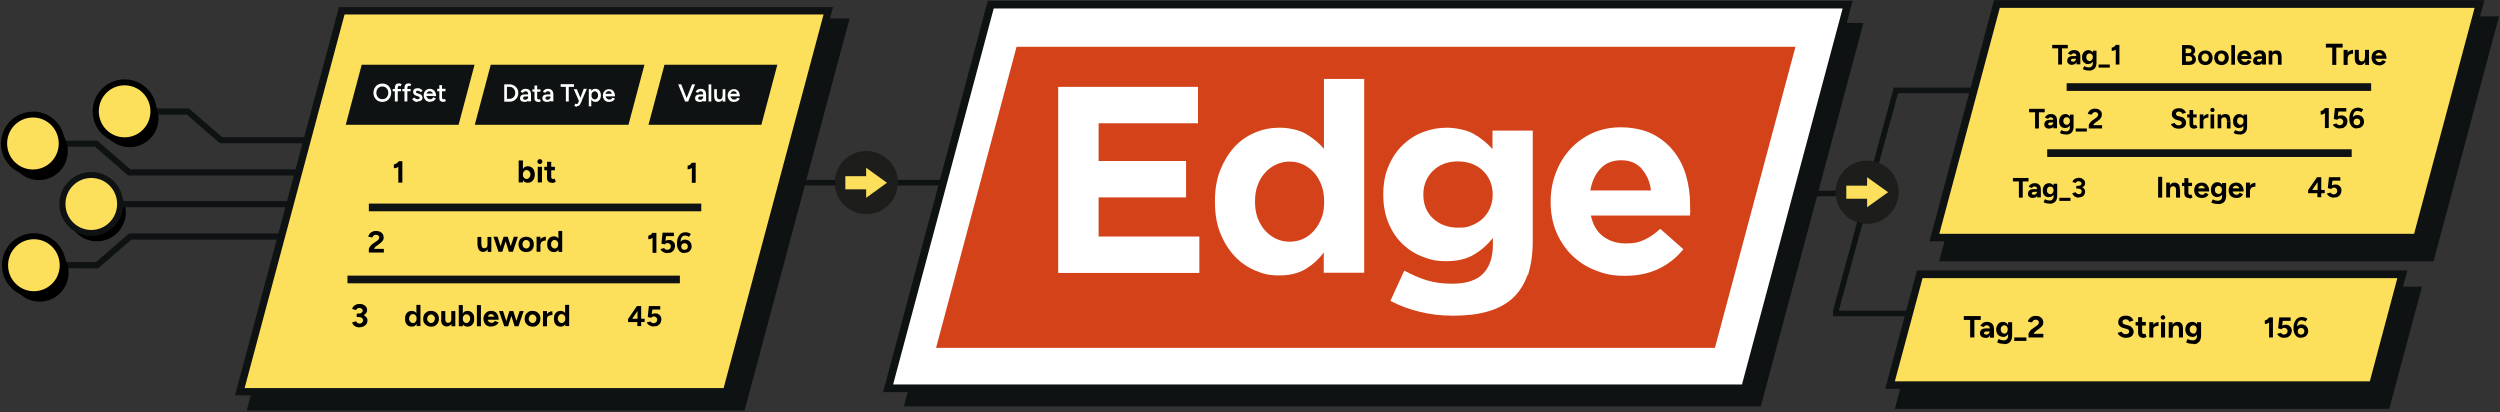 <?xml version="1.0" encoding="UTF-8"?>
<svg id="Layer_1" xmlns="http://www.w3.org/2000/svg" xmlns:xlink="http://www.w3.org/1999/xlink" version="1.1" viewBox="0 0 1298 214">
  <rect x="0" y="0" width="1298" height="214" fill="#333333" stroke="none"/>
  <!-- Generator: Adobe Illustrator 29.8.1, SVG Export Plug-In . SVG Version: 2.1.1 Build 2)  -->
  <defs>
    <style>
      .st0, .st1 {
        fill: none;
      }

      .st2 {
        fill: #d4421a;
      }

      .st3 {
        fill: #fce05c;
      }

      .st4 {
        fill: #1d1d1b;
      }

      .st1, .st5 {
        stroke: #0f1212;
        stroke-miterlimit: 10;
        stroke-width: 4px;
      }

      .st6, .st5 {
        fill: #fff;
      }

      .st7 {
        fill: #0f1212;
      }

      .st8 {
        clip-path: url(#clippath);
      }
    </style>
    <clipPath id="clippath">
      <rect class="st0" x=".5" y=".1" width="1297" height="213"/>
    </clipPath>
  </defs>
  <g class="st8">
    <g>
      <path class="st7" d="M591.3,93.4h-233.2v2.9h233.2v-2.9Z"/>
      <path d="M50.3,125.3c8.3,0,15-6.7,15-15s-6.7-15-15-15-15,6.7-15,15,6.7,15,15,15Z"/>
      <path class="st3" d="M47.4,121c8.3,0,15-6.7,15-15s-6.7-15-15-15-15,6.7-15,15,6.7,15,15,15Z"/>
      <path class="st3" d="M47.4,121.5c-8.6,0-15.6-7-15.6-15.6s7-15.6,15.6-15.6,15.6,7,15.6,15.6-7,15.6-15.6,15.6ZM47.4,91.4c-8,0-14.5,6.5-14.5,14.5s6.5,14.5,14.5,14.5,14.5-6.5,14.5-14.5-6.5-14.5-14.5-14.5Z"/>
      <path class="st7" d="M47.4,89.3c9.2,0,16.6,7.5,16.6,16.6s-7.4,16.6-16.6,16.6-16.6-7.5-16.6-16.6,7.4-16.6,16.6-16.6ZM47.4,119.4c7.4,0,13.4-6,13.4-13.5s-6-13.5-13.4-13.5-13.4,6-13.4,13.5,6,13.5,13.4,13.5Z"/>
      <path class="st7" d="M242.7,104.4H62.5v3.2h180.2v-3.2Z"/>
      <path class="st7" d="M67,121.2h110.3v3.2h-109.1l-17.2,14.9H18.7v-3.2h31.1l17.2-14.9Z"/>
      <path class="st7" d="M18.2,73h32.3l17.2,14.9h109.1v3.2h-110.3l-17.2-14.9h-31.1v-3.2Z"/>
      <path class="st7" d="M65.8,56.3h32.3l17.2,14.9h139v3.2H114.2l-17.2-14.9h-31.1v-3.2Z"/>
      <path class="st7" d="M384.4,210.3h-252.6L184.8,12.5h252.6s-53,197.8-53,197.8Z"/>
      <path class="st7" d="M386.6,213.1H128.1L182.6,9.6h258.5l-54.5,203.5ZM135.5,207.5h246.7L433.7,15.3h-246.7l-51.4,192.1Z"/>
      <path class="st3" d="M376.7,203.4H124.1L177,5.6h252.6s-53,197.8-53,197.8Z"/>
      <path class="st7" d="M378.6,205.3H122L176,3.7h256.5l-54,201.6ZM127,201.5h248.7L427.6,7.5h-248.7l-51.9,194Z"/>
      <path class="st4" d="M449.8,111.2c9,0,16.4-7.3,16.4-16.4s-7.3-16.4-16.4-16.4-16.4,7.3-16.4,16.4,7.3,16.4,16.4,16.4Z"/>
      <path class="st3" d="M449.7,98.3h-10.8v-6.8h10.8v-4.4l10.8,7.8-10.8,7.8v-4.4Z"/>
      <path class="st7" d="M968.7,99h-233.2v2.9h233.2v-2.9Z"/>
      <path class="st7" d="M1216.1,45.5h-232.9v2.9h232.9v-2.9Z"/>
      <path class="st7" d="M1187.8,161.3h-236.1v2.9h236.1v-2.9Z"/>
      <path class="st7" d="M983.2,45.7l-31.5,115.6,2.8.7,31.5-115.6-2.8-.7Z"/>
      <path class="st4" d="M969.4,116.2c9,0,16.4-7.3,16.4-16.4s-7.3-16.4-16.4-16.4-16.4,7.3-16.4,16.4,7.3,16.4,16.4,16.4Z"/>
      <path class="st3" d="M969.4,103.2h-10.8v-6.8h10.8v-4.4l10.9,7.8-10.9,7.8v-4.4Z"/>
      <path d="M20.6,156.6c8.3,0,15-6.7,15-15s-6.7-15-15-15-15,6.7-15,15,6.7,15,15,15Z"/>
      <path d="M20.2,93.5c8.3,0,15-6.7,15-15s-6.7-15-15-15-15,6.7-15,15,6.7,15,15,15Z"/>
      <path d="M67.3,76.4c8.3,0,15-6.7,15-15s-6.7-15-15-15-15,6.7-15,15,6.7,15,15,15Z"/>
      <path class="st3" d="M17.6,152.8c8.3,0,15-6.7,15-15s-6.7-15-15-15-15,6.7-15,15,6.7,15,15,15Z"/>
      <path class="st3" d="M17.6,153.3c-8.6,0-15.6-7-15.6-15.6s7-15.6,15.6-15.6,15.6,7,15.6,15.6-7,15.6-15.6,15.6ZM17.6,123.2c-8,0-14.5,6.5-14.5,14.5s6.5,14.5,14.5,14.5,14.5-6.5,14.5-14.5-6.5-14.5-14.5-14.5Z"/>
      <path d="M17.6,121.1c9.2,0,16.6,7.5,16.6,16.6s-7.4,16.6-16.6,16.6S1,146.9,1,137.7s7.4-16.6,16.6-16.6ZM17.6,151.2c7.4,0,13.4-6,13.4-13.5s-6-13.5-13.4-13.5-13.4,6-13.4,13.5,6,13.5,13.4,13.5Z"/>
      <path class="st3" d="M17.1,89.6c8.3,0,15-6.7,15-15s-6.7-15-15-15-15,6.7-15,15,6.7,15,15,15Z"/>
      <path class="st3" d="M17.1,90.1c-8.6,0-15.6-7-15.6-15.6s7-15.6,15.6-15.6,15.6,7,15.6,15.6-7,15.6-15.6,15.6ZM17.1,60.1c-8,0-14.5,6.5-14.5,14.5s6.5,14.5,14.5,14.5,14.5-6.5,14.5-14.5-6.5-14.5-14.5-14.5Z"/>
      <path d="M17.1,57.9c9.2,0,16.6,7.5,16.6,16.6s-7.4,16.6-16.6,16.6S.5,83.7.5,74.6s7.4-16.6,16.6-16.6ZM17.1,88c7.4,0,13.4-6,13.4-13.5s-6-13.5-13.4-13.5-13.4,6-13.4,13.5,6,13.5,13.4,13.5Z"/>
      <path class="st3" d="M64.7,72.8c8.3,0,15-6.7,15-15s-6.7-15-15-15-15,6.7-15,15,6.7,15,15,15Z"/>
      <path class="st3" d="M64.7,73.4c-8.6,0-15.6-7-15.6-15.6s7-15.6,15.6-15.6,15.6,7,15.6,15.6-7,15.6-15.6,15.6ZM64.7,43.3c-8,0-14.5,6.5-14.5,14.5s6.5,14.5,14.5,14.5,14.5-6.5,14.5-14.5-6.5-14.5-14.5-14.5Z"/>
      <path d="M64.7,41.2c9.2,0,16.6,7.5,16.6,16.6s-7.4,16.6-16.6,16.6-16.6-7.5-16.6-16.6,7.4-16.6,16.6-16.6ZM64.7,71.3c7.4,0,13.4-6,13.4-13.5s-6-13.5-13.4-13.5-13.4,6-13.4,13.5,6,13.5,13.4,13.5Z"/>
      <path class="st7" d="M1261.2,132.7h-250.6s32.5-121.3,32.5-121.3h250.6s-32.5,121.3-32.5,121.3Z"/>
      <path class="st7" d="M1263.5,135.7h-256.7l34-127.2h256.7l-34,127.2ZM1014.5,129.8h244.5l30.9-115.4h-244.5l-30.9,115.4Z"/>
      <path class="st3" d="M1254.9,123.4h-250.6s32.5-121.3,32.5-121.3h250.6s-32.5,121.3-32.5,121.3Z"/>
      <path class="st7" d="M1256.4,125.3h-254.6L1035.3.1h254.6l-33.5,125.2ZM1006.9,121.4h246.5l31.4-117.3h-246.5l-31.4,117.3Z"/>
      <path class="st7" d="M1238.2,209.3h-250.6l15.4-57.6h250.6l-15.4,57.6Z"/>
      <path class="st7" d="M1240.5,212.3h-256.7l17-63.5h256.7l-17,63.5ZM991.5,206.4h244.5l13.8-51.7h-244.5l-13.8,51.7Z"/>
      <path class="st3" d="M1231.9,200h-250.6s15.4-57.6,15.4-57.6h250.6l-15.4,57.6Z"/>
      <path class="st7" d="M1233.4,201.9h-254.6l16.5-61.5h254.6l-16.5,61.5ZM983.9,198h246.5l14.3-53.6h-246.5l-14.4,53.6Z"/>
      <path class="st7" d="M914.2,211h-444.9l53.3-199.1h444.9s-53.3,199.1-53.3,199.1Z"/>
      <path class="st5" d="M906,201.6h-444.9L514.4,2.4h444.9s-53.3,199.1-53.3,199.1Z"/>
      <path class="st2" d="M890.4,180.6h-404.4l41.8-156.3h404.4s-41.8,156.3-41.8,156.3Z"/>
      <path class="st6" d="M549.4,141.6V45.1h72.6v18.9h-51.6v19.6h45.4v18.9h-45.4v20.3h52.3v18.9h-73.2Z"/>
      <path class="st6" d="M687.3,141.6v-10.5c-2.6,3.5-5.7,6.3-9.3,8.5-3.6,2.2-8.2,3.4-13.7,3.4s-8.5-.8-12.5-2.5c-4-1.7-7.6-4.1-10.7-7.4-3.1-3.3-5.6-7.3-7.5-12-1.9-4.7-2.8-10.2-2.8-16.3v-.3c0-6.2.9-11.6,2.8-16.3,1.9-4.7,4.4-8.7,7.4-12,3.1-3.3,6.6-5.7,10.7-7.4,4-1.7,8.3-2.5,12.7-2.5s10.2,1.1,13.8,3.3c3.6,2.2,6.7,4.7,9.2,7.7v-36.3h20.9v100.6h-20.9ZM687.5,104.5c0-3.1-.5-5.9-1.4-8.4-1-2.5-2.2-4.7-3.9-6.5-1.6-1.8-3.5-3.2-5.6-4.2-2.2-1-4.5-1.5-7-1.5s-4.8.5-7,1.5c-2.2,1-4.1,2.4-5.7,4.2-1.7,1.8-3,4-3.9,6.5-1,2.5-1.4,5.3-1.4,8.5v.3c0,3.1.5,5.9,1.4,8.4,1,2.5,2.3,4.7,3.9,6.5,1.7,1.8,3.6,3.2,5.7,4.2,2.2,1,4.5,1.5,7,1.5s4.8-.5,7-1.5c2.2-1,4-2.4,5.6-4.2,1.6-1.8,2.9-4,3.9-6.5,1-2.5,1.4-5.3,1.4-8.4v-.3Z"/>
      <path class="st6" d="M793.1,142.7c-1.7,4.9-4.3,8.9-7.7,12.1-3.4,3.1-7.7,5.4-12.9,6.9-5.1,1.5-11.2,2.2-18,2.2s-11.8-.7-17.3-2c-5.5-1.3-10.6-3.2-15.3-5.7l7.2-15.7c3.9,2.1,7.7,3.8,11.6,5,3.9,1.2,8.3,1.8,13.3,1.8,7.2,0,12.5-1.7,15.9-5.1,3.4-3.4,5.2-8.4,5.2-15v-3.6c-3.1,3.8-6.5,6.7-10.2,8.8-3.7,2.1-8.3,3.2-13.9,3.2s-8.4-.8-12.4-2.3c-3.9-1.5-7.4-3.7-10.5-6.7-3-2.9-5.4-6.5-7.2-10.8-1.8-4.3-2.7-9.2-2.7-14.7v-.3c0-5.5.9-10.4,2.8-14.7,1.8-4.3,4.3-7.9,7.3-10.8,3-2.9,6.5-5.2,10.5-6.7,3.9-1.5,8-2.3,12.3-2.3s10.4,1.1,14,3.2c3.7,2.1,6.9,4.7,9.8,7.9v-9.6h20.9v57.2c0,7-.9,12.9-2.5,17.8ZM775,100.8c0-2.5-.5-4.8-1.4-6.9-.9-2.1-2.2-3.9-3.8-5.4-1.6-1.5-3.5-2.7-5.7-3.5s-4.6-1.2-7.2-1.2-4.9.4-7.1,1.2c-2.2.8-4,2-5.6,3.5-1.6,1.5-2.9,3.3-3.8,5.4-.9,2.1-1.4,4.4-1.4,6.9v.3c0,5.1,1.7,9.3,5.1,12.4,3.4,3.1,7.7,4.7,12.8,4.7s5-.4,7.2-1.2c2.2-.8,4.1-2,5.7-3.5,1.6-1.5,2.9-3.3,3.8-5.4.9-2.1,1.4-4.4,1.4-6.9v-.3Z"/>
      <path class="st6" d="M877.6,109.3c0,.7-.1,1.6-.2,2.6h-51.4c1,4.8,3.1,8.4,6.3,10.8,3.2,2.4,7.1,3.7,11.8,3.7s6.6-.6,9.4-1.8c2.8-1.2,5.6-3.1,8.5-5.8l12,10.6c-3.5,4.3-7.7,7.7-12.7,10.1s-10.8,3.7-17.5,3.7-10.6-.9-15.4-2.8c-4.7-1.8-8.8-4.5-12.3-7.9-3.4-3.4-6.1-7.4-8.1-12.1-1.9-4.6-2.9-9.8-2.9-15.5v-.3c0-5.2.9-10.2,2.7-14.9,1.8-4.7,4.3-8.8,7.5-12.3,3.2-3.5,7-6.2,11.5-8.3,4.5-2,9.4-3,14.8-3s11.5,1.1,16,3.3c4.5,2.2,8.2,5.2,11.2,8.9,3,3.7,5.2,8,6.6,12.8,1.4,4.8,2.1,9.9,2.1,15.1v.3c0,1,0,1.9,0,2.6ZM852.3,87.5c-2.7-2.9-6.2-4.3-10.6-4.3s-8,1.4-10.7,4.3c-2.7,2.8-4.5,6.7-5.3,11.4h31.5c-.6-4.7-2.3-8.5-5-11.4Z"/>
      <path class="st7" d="M238.1,64.8h-58.6l8.3-31.2h58.6l-8.3,31.2Z"/>
      <path class="st7" d="M326.3,64.8h-79.8l8.3-31.2h79.8l-8.3,31.2Z"/>
      <path class="st7" d="M395.3,64.8h-58.6l8.3-31.2h58.6l-8.3,31.2Z"/>
      <path class="st6" d="M355.7,52.7l-3.6-8.9h1.6l3.5,8.9h-1.4ZM355.8,52.7l3.5-8.9h1.6l-3.6,8.9h-1.5Z"/>
      <path class="st6" d="M363.3,52.9c-.8,0-1.4-.2-1.8-.5-.4-.3-.6-.8-.6-1.4s.2-1.2.7-1.5c.4-.3,1.1-.5,1.9-.5h1.7v1.1h-1.2c-.6,0-1,0-1.2.2-.2.2-.3.4-.3.7s0,.4.3.6c.2.1.5.2.8.2s.6,0,.8-.2c.2-.1.4-.3.6-.6.1-.2.2-.5.2-.8h.4c0,.9-.2,1.5-.5,2-.3.5-.9.7-1.7.7ZM365.1,52.7v-1.2c0,0,0-2.1,0-2.1,0-.4,0-.8-.1-1.1,0-.3-.2-.5-.4-.7-.2-.2-.5-.2-.8-.2s-.6,0-.8.2c-.2.1-.4.3-.6.6l-1.2-.5c.1-.3.3-.5.5-.8.2-.2.5-.4.9-.6.3-.1.8-.2,1.2-.2s1.1.1,1.6.4c.4.2.7.6.9,1,.2.5.3,1,.3,1.6v3.5h-1.3Z"/>
      <path class="st6" d="M367.9,52.7v-8.9h1.4v8.9h-1.4Z"/>
      <path class="st6" d="M370.8,49.6v-3.3h1.4v3.3h-1.4ZM372.2,49.6c0,.5,0,.9.2,1.2.1.3.3.5.5.6.2.1.4.2.7.2.5,0,.9-.1,1.1-.5.3-.3.4-.8.4-1.4h.5c0,.7,0,1.2-.3,1.7-.2.5-.5.8-.8,1.1-.4.2-.8.4-1.3.4s-.9-.1-1.3-.3c-.4-.2-.6-.5-.8-1-.2-.4-.3-1-.3-1.7v-.3h1.4ZM375.2,52.7v-1.2c0,0,0-5.2,0-5.2h1.4v6.4h-1.3Z"/>
      <path class="st6" d="M380.9,52.9c-.6,0-1.2-.1-1.6-.4-.5-.3-.9-.7-1.1-1.2-.3-.5-.4-1.1-.4-1.7s.1-1.2.4-1.7c.3-.5.7-.9,1.2-1.2.5-.3,1-.4,1.7-.4s1.1.1,1.5.4c.5.3.8.7,1.1,1.3.3.6.4,1.2.4,2h-5l.2-.2c0,.4,0,.7.3,1,.2.3.4.5.7.7.3.2.6.2.9.2s.7,0,1-.3c.3-.2.5-.4.6-.7l1.3.5c-.2.3-.4.6-.7.9-.3.3-.6.4-1,.6-.4.1-.8.2-1.3.2ZM379.3,48.9l-.2-.2h3.6l-.2.2c0-.3,0-.6-.2-.9-.2-.2-.3-.4-.6-.5-.2-.1-.5-.2-.7-.2s-.5,0-.8.2c-.3.1-.5.3-.6.5-.2.2-.3.5-.3.9Z"/>
      <path class="st6" d="M261.8,52.7v-8.9h2.8c.9,0,1.6.2,2.3.6.7.4,1.2.9,1.6,1.6.4.7.6,1.4.6,2.3s-.2,1.6-.6,2.3c-.4.7-.9,1.2-1.6,1.6s-1.4.6-2.3.6h-2.8ZM263.2,51.3h1.3c.4,0,.8,0,1.2-.2.4-.2.7-.4,1-.7.3-.3.5-.6.6-1,.2-.4.2-.8.2-1.2s0-.8-.2-1.2c-.2-.4-.4-.7-.6-1-.3-.3-.6-.5-1-.7-.4-.2-.8-.2-1.2-.2h-1.3v6.2Z"/>
      <path class="st6" d="M272.4,52.9c-.8,0-1.4-.2-1.8-.5-.4-.3-.6-.8-.6-1.4s.2-1.2.7-1.5c.4-.3,1.1-.5,1.9-.5h1.7v1.1h-1.2c-.6,0-1,0-1.2.2-.2.2-.3.4-.3.7s0,.4.3.6c.2.1.5.2.8.2s.6,0,.8-.2c.2-.1.4-.3.6-.6.1-.2.2-.5.2-.8h.4c0,.9-.2,1.5-.5,2-.3.5-.9.7-1.7.7ZM274.2,52.7v-1.2c0,0,0-2.1,0-2.1,0-.4,0-.8-.1-1.1,0-.3-.2-.5-.4-.7-.2-.2-.5-.2-.8-.2s-.6,0-.8.2c-.2.1-.4.3-.6.6l-1.2-.5c.1-.3.3-.5.5-.8.2-.2.5-.4.9-.6.3-.1.8-.2,1.2-.2s1.1.1,1.6.4c.4.2.7.6.9,1,.2.5.3,1,.3,1.6v3.5h-1.3Z"/>
      <path class="st6" d="M276.4,47.6v-1.2h4.2v1.2h-4.2ZM279.5,52.9c-.7,0-1.2-.2-1.5-.5-.4-.3-.5-.8-.5-1.4v-6.6h1.4v6.3c0,.3,0,.5.2.7.1.2.3.2.6.2s.2,0,.3,0c.1,0,.2,0,.3-.2l.5,1.1c-.2.2-.4.3-.7.4-.2,0-.4.1-.7.1Z"/>
      <path class="st6" d="M284,52.9c-.8,0-1.4-.2-1.8-.5-.4-.3-.6-.8-.6-1.4s.2-1.2.7-1.5c.4-.3,1.1-.5,1.9-.5h1.7v1.1h-1.2c-.6,0-1,0-1.2.2-.2.2-.3.4-.3.7s0,.4.3.6c.2.1.5.2.8.2s.6,0,.8-.2c.2-.1.4-.3.6-.6.1-.2.2-.5.2-.8h.4c0,.9-.2,1.5-.5,2-.3.5-.9.7-1.7.7ZM285.8,52.7v-1.2c0,0,0-2.1,0-2.1,0-.4,0-.8-.1-1.1,0-.3-.2-.5-.4-.7-.2-.2-.5-.2-.8-.2s-.6,0-.8.2c-.2.1-.4.3-.6.6l-1.2-.5c.1-.3.3-.5.5-.8.2-.2.5-.4.9-.6.3-.1.8-.2,1.2-.2s1.1.1,1.6.4c.4.2.7.6.9,1,.2.5.3,1,.3,1.6v3.5h-1.3Z"/>
      <path class="st6" d="M293.8,52.7v-7.6h-2.7v-1.4h6.9v1.4h-2.7v7.6h-1.5Z"/>
      <path class="st6" d="M300.7,52.7l-2.8-6.4h1.6l2.2,5.4.5,1h-1.4ZM299.6,55.4c-.2,0-.4,0-.7-.1-.2,0-.5-.2-.7-.3l.5-1.2c.2,0,.3.1.4.2.1,0,.2,0,.3,0,.2,0,.4,0,.5-.2.1-.1.3-.3.3-.5l.8-1.8,2.1-5.4h1.6l-3,7c-.2.4-.4.8-.5,1.1-.2.3-.4.5-.7.7-.3.2-.6.2-1,.2Z"/>
      <path class="st6" d="M305.7,55.2v-8.9h1.3v1.2c0,0,0,7.7,0,7.7h-1.4ZM309.1,52.9c-.5,0-1-.1-1.4-.4-.4-.3-.7-.7-.9-1.2-.2-.5-.3-1.1-.3-1.8s.1-1.3.3-1.8c.2-.5.5-.9.9-1.2.4-.3.8-.4,1.4-.4s1.1.1,1.5.4c.4.3.8.7,1,1.2.2.5.4,1.1.4,1.8s-.1,1.3-.4,1.8c-.2.5-.6.9-1,1.2-.4.3-.9.4-1.5.4ZM308.8,51.6c.3,0,.6,0,.9-.3s.5-.4.6-.7c.2-.3.2-.7.2-1.1s0-.8-.2-1.1c-.1-.3-.4-.5-.6-.7-.3-.2-.6-.3-.9-.3s-.6,0-.9.3c-.3.2-.5.4-.6.7-.1.3-.2.7-.2,1.1s0,.8.2,1.1c.1.3.3.5.6.7.2.2.5.3.9.3Z"/>
      <path class="st6" d="M316.1,52.9c-.6,0-1.2-.1-1.6-.4-.5-.3-.9-.7-1.1-1.2-.3-.5-.4-1.1-.4-1.7s.1-1.2.4-1.7c.3-.5.7-.9,1.2-1.2.5-.3,1-.4,1.7-.4s1.1.1,1.5.4c.5.3.8.7,1.1,1.3.3.6.4,1.2.4,2h-5l.2-.2c0,.4,0,.7.3,1,.2.3.4.5.7.7.3.2.6.2.9.2s.7,0,1-.3c.3-.2.5-.4.6-.7l1.3.5c-.2.3-.4.6-.7.9-.3.3-.6.4-1,.6-.4.1-.8.2-1.3.2ZM314.4,48.9l-.2-.2h3.6l-.2.2c0-.3,0-.6-.2-.9-.2-.2-.3-.4-.6-.5-.2-.1-.5-.2-.7-.2s-.5,0-.8.2c-.3.1-.5.3-.6.5-.2.2-.3.5-.3.9Z"/>
      <path d="M204.5,87.3v-2c.3,0,.6,0,.9-.2.3-.2.6-.4.9-.6.3-.2.6-.5.8-.8l1.4,1.4c-.4.4-.8.8-1.2,1.2-.4.3-.9.6-1.3.8-.5.2-.9.3-1.4.2ZM206.8,94.9v-10l.2-1.2h1.9v11.1h-2.1Z"/>
      <path d="M191.5,131.1v-1.6c0-.3,0-.6.3-1,.2-.4.5-.7.8-1.1.3-.4.7-.7,1.2-1l1.7-1.2c.2-.2.5-.3.7-.5.2-.2.4-.4.5-.7.1-.2.2-.5.2-.7s0-.5-.2-.7c-.1-.2-.3-.4-.6-.5-.3-.1-.6-.2-.9-.2s-.6,0-.9.2c-.2.1-.5.3-.6.5-.2.2-.3.4-.3.7l-2.2-.4c.1-.5.3-1,.7-1.5.4-.5.8-.8,1.4-1.1.6-.3,1.2-.4,1.9-.4s1.5.2,2.1.4c.6.3,1.1.7,1.4,1.2.3.5.5,1.1.5,1.8s-.2,1.3-.6,1.8c-.4.5-.9,1-1.6,1.5l-1.5,1.1c-.3.2-.6.4-.8.7-.2.3-.4.5-.5.8h5.1v1.9h-7.7Z"/>
      <path class="st1" d="M191.5,107.7h172.6"/>
      <path class="st1" d="M180.4,145.1h172.6"/>
      <path d="M1068.6,33.5v-8.4h-3.1v-1.8h8.1v1.8h-3v8.4h-2Z"/>
      <path d="M1076,33.7c-.9,0-1.6-.2-2-.6-.5-.4-.7-.9-.7-1.6s.3-1.4.8-1.8c.5-.4,1.2-.6,2.2-.6h1.8v1.4h-1.2c-.6,0-1.1,0-1.3.2-.2.2-.4.4-.4.6s0,.4.3.5c.2.1.5.2.8.2s.6,0,.8-.2c.2-.2.4-.3.6-.6.1-.2.2-.5.2-.7h.5c0,1-.2,1.8-.6,2.3s-1,.8-1.9.8ZM1078.1,33.5v-1.5s0-2.2,0-2.2c0-.4,0-.8-.1-1.1,0-.3-.2-.6-.4-.7-.2-.2-.5-.3-.8-.3s-.6,0-.8.2c-.3.1-.5.3-.6.6l-1.7-.6c.1-.3.3-.6.6-.9.3-.3.6-.5,1-.7.4-.2.9-.3,1.6-.3s1.3.1,1.8.4c.5.3.9.7,1.1,1.2.2.5.4,1.1.3,1.8v4c0,0-1.8,0-1.8,0Z"/>
      <path d="M1084.3,33.3c-.7,0-1.2-.1-1.7-.4-.5-.3-.9-.7-1.2-1.2-.3-.5-.4-1.1-.4-1.9s.1-1.4.4-2c.3-.6.7-1,1.2-1.3.5-.3,1.1-.5,1.7-.5s1.1.2,1.5.5c.4.3.8.7,1,1.3.2.6.3,1.2.3,2s-.1,1.3-.3,1.8c-.2.5-.6.9-1,1.2-.4.3-.9.4-1.5.4ZM1084.7,36.6c-.5,0-1,0-1.5-.1-.4,0-.8-.2-1.1-.3-.3-.1-.5-.3-.7-.4l.8-1.5c.1,0,.3.2.5.3.2.1.5.2.8.3.3,0,.7.1,1.1.1s.7,0,1-.2c.3-.2.5-.4.7-.7s.3-.7.3-1.2v-6.6h1.9v6.5c0,.8-.2,1.5-.5,2.1-.3.6-.7,1-1.3,1.3-.6.3-1.2.5-2,.5ZM1084.9,31.7c.3,0,.6,0,.9-.3.2-.2.4-.4.6-.7.1-.3.2-.6.2-1s0-.7-.2-1c-.1-.3-.3-.5-.6-.7-.2-.2-.5-.2-.9-.2s-.7,0-.9.2c-.3.2-.5.4-.6.7-.2.3-.2.6-.2,1,0,.4,0,.7.2,1s.3.5.6.7c.3.2.6.3.9.3Z"/>
      <path d="M1089.6,35.1v-1.6h5.8v1.6h-5.8Z"/>
      <path d="M1096.4,26.5v-1.8c.2,0,.5,0,.8-.2.3-.1.6-.3.8-.6.3-.2.5-.5.7-.7l1.3,1.2c-.3.4-.7.7-1.1,1.1-.4.3-.8.6-1.2.7-.4.2-.9.2-1.3.2ZM1098.5,33.5v-9.1l.2-1.1h1.7v10.2h-1.9Z"/>
      <path d="M1132.9,33.6v-10.2h3.4c.7,0,1.3.1,1.8.3.5.2.9.5,1.2,1,.3.4.4,1,.4,1.6s0,.8-.3,1.1c-.2.3-.5.6-.8.9.5.2.8.6,1.1,1,.2.4.4.9.4,1.5s-.1,1.2-.4,1.6c-.3.4-.7.8-1.2,1-.5.2-1.1.3-1.8.3h-3.9ZM1134.9,27.6h1.5c.4,0,.8-.1,1-.3.2-.2.4-.5.4-.9s-.1-.7-.4-.9c-.3-.2-.7-.3-1.2-.3h-1.4v2.6ZM1134.9,31.9h1.8c.5,0,.8-.1,1.1-.4.3-.2.4-.6.4-1s-.2-.7-.5-1c-.3-.2-.7-.4-1.2-.4h-1.6v2.7Z"/>
      <path d="M1145,33.8c-.7,0-1.4-.2-2-.5-.6-.3-1-.8-1.3-1.3-.3-.6-.5-1.2-.5-2s.2-1.4.5-2c.3-.6.8-1,1.3-1.3.6-.3,1.2-.5,2-.5s1.4.2,2,.5c.6.3,1,.8,1.3,1.3.3.6.5,1.2.5,2s-.2,1.4-.5,2c-.3.6-.8,1-1.3,1.3-.6.3-1.2.5-2,.5ZM1145,32c.4,0,.7,0,1-.3.3-.2.5-.4.6-.7.1-.3.2-.7.2-1.1s0-.8-.2-1.1c-.2-.3-.4-.5-.7-.7-.3-.2-.6-.3-1-.3s-.7,0-.9.3c-.3.2-.5.4-.7.7-.2.3-.2.7-.2,1.1s0,.8.2,1.1c.2.3.4.5.7.7.3.2.6.3,1,.3Z"/>
      <path d="M1153.4,33.8c-.7,0-1.4-.2-2-.5-.6-.3-1-.8-1.3-1.3-.3-.6-.5-1.2-.5-2s.2-1.4.5-2c.3-.6.8-1,1.3-1.3.6-.3,1.2-.5,2-.5s1.4.2,2,.5c.6.3,1,.8,1.3,1.3.3.6.5,1.2.5,2s-.2,1.4-.5,2c-.3.6-.8,1-1.3,1.3-.6.3-1.2.5-1.9.5ZM1153.4,32c.4,0,.7,0,.9-.3.3-.2.5-.4.6-.7.2-.3.2-.7.2-1.1s0-.8-.2-1.1c-.2-.3-.4-.5-.7-.7-.3-.2-.6-.3-.9-.3s-.7,0-.9.3c-.3.2-.5.4-.6.7-.2.3-.2.7-.2,1.1s0,.8.2,1.1c.1.3.4.5.7.7.3.2.6.3,1,.3Z"/>
      <path d="M1158.5,33.6v-10.2h1.9v10.2h-1.9Z"/>
      <path d="M1165.3,33.8c-.7,0-1.3-.2-1.9-.5-.6-.3-1-.8-1.3-1.3-.3-.6-.5-1.2-.5-2s.2-1.4.5-2c.3-.6.8-1,1.3-1.3.6-.3,1.2-.5,2-.5s1.2.2,1.8.5c.5.3,1,.8,1.3,1.5.3.6.5,1.4.5,2.4h-5.5l.2-.2c0,.4,0,.7.3.9.2.3.4.5.7.6.3.1.6.2.9.2s.7,0,1-.3c.2-.2.4-.4.6-.7l1.7.7c-.2.4-.5.8-.8,1.1-.3.3-.7.5-1.2.7-.4.2-1,.2-1.5.2ZM1163.8,29.3l-.2-.2h3.5l-.2.2c0-.3,0-.6-.2-.8-.2-.2-.4-.4-.6-.5-.2,0-.5-.1-.7-.1s-.5,0-.7.1-.5.3-.7.5c-.2.2-.3.5-.3.8Z"/>
      <path d="M1172.5,33.8c-.9,0-1.5-.2-2-.6-.5-.4-.7-.9-.7-1.6s.3-1.4.8-1.8c.5-.4,1.2-.6,2.2-.6h1.9v1.4h-1.2c-.6,0-1.1,0-1.3.2-.2.2-.4.4-.4.6s.1.4.3.5c.2.1.5.2.8.2s.6,0,.8-.2c.2-.2.4-.3.6-.6.1-.2.2-.5.2-.7h.5c0,1-.2,1.8-.6,2.3-.4.6-1,.8-1.9.8ZM1174.5,33.6v-1.5c0,0,0-2.2,0-2.2,0-.4,0-.8-.1-1.1,0-.3-.2-.6-.4-.7s-.5-.3-.8-.3-.6,0-.8.2c-.2.1-.5.3-.6.6l-1.7-.6c.1-.3.3-.6.6-.9.3-.3.6-.5,1-.7.4-.2.9-.3,1.5-.3s1.4.1,1.9.4c.5.3.8.7,1.1,1.2.2.5.3,1.1.3,1.8v4s-1.8,0-1.8,0Z"/>
      <path d="M1177.9,33.6v-7.3h1.8v1.3c.1,0,.1,5.9.1,5.9h-1.9ZM1182.7,29.9c0-.5,0-.9-.2-1.2s-.3-.5-.5-.6c-.2-.1-.4-.2-.7-.2-.5,0-.9.1-1.2.5-.3.3-.4.8-.4,1.4h-.6c0-.8.1-1.4.3-2,.2-.5.6-1,1-1.2.4-.3.9-.4,1.5-.4s1.1.1,1.5.3c.4.2.7.6.9,1.1.2.5.3,1.1.3,1.9v.4h-1.9ZM1182.7,33.6v-3.7h1.9v3.7h-1.9Z"/>
      <path d="M1131.1,66.8c-.5,0-1,0-1.4-.2-.5-.1-.8-.3-1.2-.5-.3-.2-.6-.5-.9-.8-.2-.3-.4-.6-.4-.9l1.9-.6c.1.3.3.6.7.9.3.2.7.4,1.2.4.5,0,.9-.1,1.3-.3.3-.2.5-.5.5-.9s-.1-.6-.4-.8c-.2-.2-.6-.4-1-.5l-1.3-.4c-.5-.1-.9-.3-1.3-.6-.4-.3-.7-.6-.9-1-.2-.4-.3-.8-.3-1.3,0-1,.3-1.7,1-2.3.6-.5,1.5-.8,2.7-.8s1.2,0,1.7.3c.5.2.9.5,1.2.8.3.4.6.8.8,1.2l-1.9.6c-.1-.3-.3-.6-.6-.8-.3-.2-.7-.4-1.2-.4s-.9.1-1.1.3c-.3.2-.4.5-.4.9s.1.6.3.8c.2.2.5.3.9.4l1.3.3c.9.2,1.6.6,2,1.2.5.6.7,1.2.7,1.9s-.1,1.1-.4,1.6c-.3.5-.7.8-1.3,1.1-.6.3-1.2.4-2,.4Z"/>
      <path d="M1135.6,61v-1.6h4.9v1.6h-4.9ZM1139.2,66.8c-.8,0-1.4-.2-1.8-.6-.4-.4-.6-1-.6-1.7v-7.4h1.9v7c0,.3,0,.5.2.7.1.2.3.2.6.2s.2,0,.3,0c.1,0,.2-.1.4-.2l.7,1.4c-.2.2-.5.3-.8.4-.3.1-.6.2-.8.2Z"/>
      <path d="M1142.1,66.7v-7.3h1.9v7.3h-1.9ZM1143.4,62.8c0-.8.2-1.4.5-2,.3-.5.7-.9,1.2-1.2.5-.3,1-.4,1.5-.4v1.9c-.4,0-.9,0-1.3.2-.4.1-.7.3-.9.5-.2.2-.4.6-.4.9h-.6Z"/>
      <path d="M1148.7,58.2c-.3,0-.5-.1-.8-.3-.2-.2-.3-.5-.3-.8s.1-.6.3-.8c.2-.2.5-.3.8-.3s.6.1.8.3.3.5.3.8-.1.6-.3.8c-.2.2-.5.3-.8.3ZM1147.7,66.7v-7.3h1.9v7.3h-1.9Z"/>
      <path d="M1151.4,66.7v-7.3h1.8v1.3c.1,0,.1,5.9.1,5.9h-1.9ZM1156.2,62.9c0-.5,0-.9-.2-1.2-.1-.3-.3-.5-.5-.6-.2-.1-.4-.2-.7-.2-.5,0-.9.1-1.2.5-.3.3-.4.8-.4,1.4h-.6c0-.8.1-1.4.3-2,.2-.5.5-1,1-1.2.4-.3.9-.4,1.4-.4s1.1.1,1.5.3c.4.2.7.6.9,1.1.2.5.3,1.1.3,1.9v.4h-1.9ZM1156.2,66.7v-3.7h1.9v3.7h-1.9Z"/>
      <path d="M1162.6,66.5c-.7,0-1.2-.1-1.7-.4-.5-.3-.9-.7-1.1-1.2-.3-.5-.4-1.1-.4-1.9s.1-1.4.4-2c.3-.6.7-1,1.1-1.3.5-.3,1.1-.5,1.7-.5s1.1.2,1.5.5c.4.3.8.7,1,1.3.2.6.3,1.2.3,2s-.1,1.3-.3,1.8c-.2.5-.6.9-1,1.2-.4.3-.9.4-1.5.4ZM1163,69.8c-.5,0-1,0-1.5-.1-.4,0-.8-.2-1.1-.3-.3-.1-.5-.3-.7-.4l.8-1.5c.1,0,.3.2.5.3.2.1.5.2.8.3.3,0,.7.1,1.1.1s.7,0,1-.2c.3-.2.5-.4.7-.7s.2-.7.2-1.2v-6.6h1.9v6.5c0,.8-.2,1.5-.5,2.1-.3.6-.8,1-1.3,1.3-.6.3-1.2.5-2,.5ZM1163.2,64.8c.3,0,.6,0,.9-.3s.4-.4.6-.7c.1-.3.2-.6.2-1s0-.7-.2-1c-.1-.3-.3-.5-.6-.7-.2-.2-.5-.2-.9-.2s-.6,0-.9.2c-.3.2-.5.4-.6.7-.1.3-.2.6-.2,1,0,.4,0,.7.2,1,.2.3.4.5.6.7.3.2.6.3.9.3Z"/>
      <path d="M1056.6,66.7v-8.4h-3.1v-1.8h8.1v1.8h-3v8.4h-2Z"/>
      <path d="M1064.1,66.8c-.9,0-1.5-.2-2-.6-.5-.4-.7-.9-.7-1.6s.3-1.4.8-1.8,1.2-.6,2.2-.6h1.9v1.4h-1.2c-.6,0-1.1,0-1.3.2-.2.2-.4.4-.4.6s0,.4.3.5c.2.1.5.2.8.2s.6,0,.8-.2c.2-.2.4-.3.6-.6.1-.2.2-.5.2-.7h.5c0,1-.2,1.8-.6,2.3-.4.6-1,.8-1.9.8ZM1066.1,66.7v-1.5c0,0,0-2.2,0-2.2,0-.4,0-.8-.1-1.1,0-.3-.2-.6-.4-.7-.2-.2-.5-.3-.8-.3s-.6,0-.8.2c-.3.1-.5.3-.6.6l-1.7-.6c.1-.3.3-.6.6-.9.3-.3.6-.5,1-.7.4-.2.9-.3,1.5-.3s1.4.1,1.8.4.9.7,1.1,1.2c.2.5.3,1.1.3,1.8v4s-1.8,0-1.8,0Z"/>
      <path d="M1072.4,66.5c-.7,0-1.2-.1-1.8-.4-.5-.3-.9-.7-1.1-1.2-.3-.5-.4-1.1-.4-1.9s.1-1.4.4-2c.3-.6.7-1,1.1-1.3.5-.3,1.1-.5,1.8-.5s1.1.2,1.5.5c.4.3.8.7,1,1.3.2.6.3,1.2.3,2s-.1,1.3-.3,1.8c-.2.5-.6.9-1,1.2-.4.3-.9.4-1.5.4ZM1072.8,69.8c-.6,0-1,0-1.5-.1-.4,0-.8-.2-1.1-.3-.3-.1-.5-.3-.7-.4l.8-1.5c.1,0,.3.2.5.3.2.1.5.2.8.3.3,0,.7.1,1.1.1s.7,0,1-.2c.3-.2.5-.4.7-.7.2-.3.3-.7.3-1.2v-6.6h1.9v6.5c0,.8-.2,1.5-.5,2.1-.3.6-.8,1-1.3,1.3-.6.3-1.2.5-2,.5ZM1073,64.8c.3,0,.6,0,.9-.3.2-.2.4-.4.6-.7.1-.3.2-.6.2-1s0-.7-.2-1c-.1-.3-.3-.5-.6-.7-.2-.2-.5-.2-.9-.2s-.6,0-.9.2c-.3.2-.5.4-.6.7-.2.3-.2.6-.2,1,0,.4,0,.7.2,1,.1.3.3.5.6.7.3.2.6.3.9.3Z"/>
      <path d="M1077.7,68.3v-1.6h5.8v1.6h-5.8Z"/>
      <path d="M1084.5,66.7v-1.5c0-.3,0-.6.3-.9.2-.3.4-.7.7-1,.3-.3.7-.7,1.1-.9l1.5-1.1c.2-.1.4-.3.6-.5.2-.2.3-.4.5-.6.1-.2.2-.4.2-.6s0-.5-.2-.7c-.1-.2-.3-.4-.5-.5-.2-.1-.5-.2-.9-.2s-.6,0-.8.2c-.2.1-.4.3-.6.5-.1.2-.2.4-.3.6l-2.1-.3c0-.5.3-.9.6-1.4.3-.4.7-.8,1.3-1,.5-.3,1.1-.4,1.8-.4s1.4.1,1.9.4c.5.3,1,.6,1.3,1.1.3.5.4,1,.4,1.6s-.2,1.2-.5,1.7c-.3.5-.8,1-1.4,1.4l-1.4,1c-.3.2-.5.4-.7.6-.2.2-.4.5-.5.8h4.6v1.7h-7.1Z"/>
      <path class="st1" d="M1073,45.2h158.1"/>
      <path class="st1" d="M1062.9,79.5h158.1"/>
      <path d="M1103.9,175.4c-.6,0-1.1,0-1.6-.2-.5-.1-.9-.3-1.3-.6-.4-.2-.7-.5-1-.8-.2-.3-.4-.6-.5-1l2.1-.6c.1.4.4.7.7.9.4.3.8.4,1.3.4.6,0,1-.1,1.4-.4.3-.3.5-.6.5-1s-.1-.6-.4-.9c-.3-.2-.7-.4-1.2-.5l-1.4-.4c-.5-.1-1-.3-1.4-.6-.4-.3-.7-.6-1-1-.2-.4-.3-.9-.3-1.4,0-1,.3-1.9,1-2.5.7-.6,1.7-.9,2.9-.9s1.3.1,1.9.3c.5.2,1,.5,1.3.9.3.4.6.8.8,1.3l-2.1.7c-.1-.4-.4-.7-.7-.9-.3-.3-.8-.4-1.3-.4s-.9.1-1.2.4c-.3.2-.4.6-.4,1s.1.6.3.8.6.4,1,.5l1.5.4c.9.2,1.7.6,2.2,1.3.5.6.8,1.3.8,2s-.2,1.2-.5,1.7c-.3.5-.8.9-1.4,1.1-.6.3-1.3.4-2.2.4Z"/>
      <path d="M1108.8,169v-1.8h5.3v1.8h-5.3ZM1112.8,175.4c-.9,0-1.5-.2-2-.7-.4-.4-.7-1.1-.7-1.9v-8.1h2.1v7.6c0,.3,0,.6.2.8s.4.3.7.3.2,0,.3,0c.1,0,.3-.1.4-.2l.7,1.6c-.3.2-.5.3-.8.5-.3.1-.6.2-.9.2Z"/>
      <path d="M1115.9,175.2v-7.9h2.1v7.9h-2.1ZM1117.3,171c0-.9.2-1.6.5-2.1.3-.6.8-1,1.3-1.3.5-.3,1.1-.4,1.6-.4v2c-.5,0-.9,0-1.4.2-.4.1-.8.3-1,.6-.3.3-.4.6-.4,1h-.6Z"/>
      <path d="M1123,166c-.3,0-.6-.1-.8-.4-.2-.2-.4-.5-.4-.8s.1-.6.4-.8c.2-.2.5-.4.8-.4s.6.1.8.4c.2.2.4.5.4.8s-.1.6-.4.8c-.2.2-.5.4-.8.4ZM1122,175.2v-7.9h2.1v7.9h-2.1Z"/>
      <path d="M1126,175.2v-7.9h2v1.5c.1,0,.1,6.5.1,6.5h-2.1ZM1131.3,171.1c0-.5,0-1-.2-1.3-.1-.3-.3-.5-.5-.6-.2-.1-.5-.2-.8-.2-.5,0-1,.2-1.2.5-.3.3-.4.8-.4,1.5h-.7c0-.8.1-1.6.4-2.1.2-.6.6-1,1-1.3.4-.3,1-.5,1.6-.5s1.2.1,1.6.4c.4.3.8.6,1,1.2.2.5.3,1.2.3,2.1v.4h-2.1ZM1131.3,175.2v-4.1h2.1v4.1h-2.1Z"/>
      <path d="M1138.2,174.9c-.7,0-1.4-.2-1.9-.5-.5-.3-1-.8-1.2-1.3-.3-.6-.5-1.2-.5-2s.2-1.5.5-2.1c.3-.6.7-1.1,1.2-1.4.5-.3,1.2-.5,1.9-.5s1.2.2,1.7.5c.5.3.8.8,1.1,1.4.2.6.4,1.3.4,2.2s-.1,1.4-.4,2-.6,1-1.1,1.3c-.5.3-1,.5-1.7.5ZM1138.6,178.5c-.6,0-1.1,0-1.6-.1-.5,0-.9-.2-1.2-.3-.3-.1-.6-.3-.8-.4l.8-1.7c.2,0,.3.2.6.3.2.1.5.2.9.3.3,0,.7.1,1.2.1s.8,0,1.1-.2c.3-.2.6-.4.8-.8.2-.3.3-.8.3-1.3v-7.1h2.1v7.1c0,.9-.2,1.7-.5,2.3-.3.6-.8,1.1-1.4,1.5s-1.4.5-2.2.5ZM1138.8,173.2c.4,0,.7,0,.9-.3.3-.2.5-.4.6-.8.1-.3.2-.7.2-1.1s0-.8-.2-1.1c-.2-.3-.4-.6-.6-.7-.3-.2-.6-.3-.9-.3s-.7,0-1,.3c-.3.2-.5.4-.7.7-.2.3-.2.7-.2,1.1,0,.4,0,.8.2,1.1.2.3.4.6.7.8.3.2.6.3,1,.3Z"/>
      <path d="M1022.9,175.2v-9.1h-3.3v-2h8.8v2h-3.3v9.1h-2.2Z"/>
      <path d="M1031,175.4c-.9,0-1.7-.2-2.2-.6-.5-.4-.8-1-.8-1.8s.3-1.5.8-1.9c.6-.4,1.4-.6,2.4-.6h2v1.6h-1.3c-.7,0-1.2,0-1.4.2-.3.2-.4.4-.4.7s0,.4.3.5c.2.1.5.2.9.2s.7,0,.9-.2.5-.4.6-.6c.2-.3.2-.5.2-.8h.5c0,1.1-.2,1.9-.6,2.5-.4.6-1.1.9-2.1.9ZM1033.2,175.2v-1.6c0,0,0-2.4,0-2.4,0-.5,0-.9-.2-1.2,0-.3-.3-.6-.5-.8-.2-.2-.5-.3-.9-.3s-.6,0-.9.2c-.3.1-.5.4-.7.7l-1.8-.6c.2-.3.4-.7.7-1,.3-.3.7-.6,1.1-.8.5-.2,1-.3,1.7-.3s1.5.2,2,.5c.5.3.9.7,1.2,1.3.2.6.4,1.2.4,2v4.4h-2Z"/>
      <path d="M1040,174.9c-.7,0-1.4-.2-1.9-.5-.5-.3-1-.8-1.2-1.3-.3-.6-.5-1.2-.5-2s.2-1.5.5-2.1c.3-.6.7-1.1,1.2-1.4.5-.3,1.2-.5,1.9-.5s1.2.2,1.6.5c.5.3.8.8,1.1,1.4.2.6.4,1.3.4,2.2s-.1,1.4-.4,2-.6,1-1.1,1.3c-.5.3-1,.5-1.6.5ZM1040.5,178.5c-.6,0-1.1,0-1.6-.1-.5,0-.9-.2-1.2-.3-.3-.1-.6-.3-.8-.4l.8-1.7c.2,0,.3.2.6.3.2.1.5.2.9.3.3,0,.7.1,1.2.1s.8,0,1.1-.2c.3-.2.6-.4.8-.8.2-.3.3-.8.3-1.3v-7.1h2.1v7.1c0,.9-.2,1.7-.5,2.3-.3.6-.8,1.1-1.4,1.5-.6.3-1.4.5-2.2.5ZM1040.7,173.2c.4,0,.7,0,.9-.3.3-.2.5-.4.6-.8.1-.3.2-.7.2-1.1s0-.8-.2-1.1c-.2-.3-.4-.6-.6-.7-.3-.2-.6-.3-.9-.3s-.7,0-1,.3c-.3.2-.5.4-.7.7-.2.3-.2.7-.2,1.1,0,.4,0,.8.2,1.1.2.3.4.6.7.8.3.2.6.3,1,.3Z"/>
      <path d="M1045.8,177v-1.8h6.3v1.8h-6.3Z"/>
      <path d="M1053.2,175.2v-1.6c0-.3,0-.6.3-1,.2-.4.5-.7.8-1.1.3-.4.7-.7,1.2-1l1.7-1.2c.2-.2.4-.3.7-.5.2-.2.4-.4.5-.7.1-.2.2-.5.2-.7s0-.5-.2-.7c-.1-.2-.3-.4-.6-.5-.3-.1-.6-.2-.9-.2s-.6,0-.9.2c-.2.1-.4.3-.6.5-.1.2-.3.4-.3.7l-2.2-.4c0-.5.3-1,.7-1.5.4-.5.8-.8,1.4-1.1.6-.3,1.2-.4,1.9-.4s1.5.1,2.1.4c.6.3,1,.7,1.4,1.2.3.5.5,1.1.5,1.8s-.2,1.3-.6,1.8c-.4.5-.9,1-1.6,1.5l-1.5,1.1c-.3.2-.6.4-.8.7-.2.3-.4.5-.5.8h5v1.9h-7.7Z"/>
      <g>
        <path d="M1210.9,33.7v-9h-3.3v-2h8.7v2h-3.3v9h-2.1Z"/>
        <path d="M1216.8,33.7v-7.8h2.1v7.8h-2.1ZM1218.3,29.6c0-.8.2-1.5.5-2.1s.7-1,1.3-1.2c.5-.3,1.1-.4,1.6-.4v2c-.5,0-.9,0-1.3.2-.4.1-.8.3-1,.6s-.4.6-.4,1h-.6Z"/>
        <path d="M1222.6,29.9v-4h2.1v4h-2.1ZM1224.7,29.9c0,.5,0,.9.2,1.2s.3.5.5.6.5.2.8.2c.5,0,1-.2,1.2-.5.3-.3.4-.8.4-1.5h.7c0,.8-.1,1.5-.4,2.1s-.6,1-1,1.3c-.4.3-1,.5-1.6.5s-1.2-.1-1.6-.4c-.4-.3-.8-.6-1-1.2-.2-.5-.3-1.2-.3-2v-.4h2.1,0ZM1228,33.7v-1.4c-.1,0-.1-6.4-.1-6.4h2.1v7.8h-2Z"/>
        <path d="M1235.2,33.9c-.8,0-1.5-.2-2-.5-.6-.3-1.1-.8-1.4-1.4s-.5-1.3-.5-2.1.2-1.5.5-2.1c.3-.6.8-1.1,1.4-1.4.6-.3,1.3-.5,2.1-.5s1.3.2,1.9.5,1,.9,1.4,1.6c.3.7.5,1.5.5,2.5h-5.9l.2-.2c0,.4,0,.7.3,1s.4.5.7.7c.3.2.6.2,1,.2s.8,0,1-.3c.3-.2.5-.4.6-.7l1.8.7c-.2.4-.5.8-.9,1.1-.3.3-.8.6-1.2.7-.5.2-1,.3-1.6.3h0ZM1233.5,29l-.2-.2h3.8l-.2.2c0-.4,0-.7-.3-.9s-.4-.4-.7-.5c-.3-.1-.5-.2-.7-.2s-.5,0-.8.2-.5.3-.7.5c-.2.2-.3.5-.3.9h0Z"/>
      </g>
      <g>
        <path d="M1048.2,102.6v-8.4h-3.1v-1.8h8.1v1.8h-3v8.4h-2Z"/>
        <path d="M1055.6,102.8c-.9,0-1.5-.2-2-.6-.5-.4-.7-.9-.7-1.6s.3-1.4.8-1.8,1.2-.6,2.2-.6h1.9v1.4h-1.2c-.6,0-1.1,0-1.3.2-.2.2-.4.4-.4.6s0,.4.3.5c.2.1.5.2.8.2s.6,0,.8-.2c.2-.2.4-.3.6-.6.1-.2.2-.5.2-.7h.5c0,1-.2,1.8-.6,2.3-.4.6-1,.8-1.9.8ZM1057.7,102.6v-1.5c0,0,0-2.2,0-2.2,0-.4,0-.8-.1-1.1,0-.3-.2-.6-.4-.7-.2-.2-.5-.3-.8-.3s-.6,0-.8.2c-.3.1-.5.3-.6.6l-1.7-.6c.1-.3.3-.6.6-.9.3-.3.6-.5,1-.7.4-.2.9-.3,1.5-.3s1.4.1,1.8.4.9.7,1.1,1.2c.2.5.3,1.1.3,1.8v4s-1.8,0-1.8,0Z"/>
        <path d="M1063.9,102.4c-.7,0-1.2-.1-1.8-.4-.5-.3-.9-.7-1.1-1.2-.3-.5-.4-1.1-.4-1.9s.1-1.4.4-2c.3-.6.7-1,1.1-1.3.5-.3,1.1-.5,1.8-.5s1.1.2,1.5.5c.4.3.8.7,1,1.3.2.6.3,1.2.3,2s-.1,1.3-.3,1.8c-.2.5-.6.9-1,1.2-.4.3-.9.4-1.5.4ZM1064.3,105.7c-.6,0-1,0-1.5-.1-.4,0-.8-.2-1.1-.3-.3-.1-.5-.3-.7-.4l.8-1.5c.1,0,.3.2.5.3.2.1.5.2.8.3.3,0,.7.1,1.1.1s.7,0,1-.2c.3-.2.5-.4.7-.7.2-.3.3-.7.3-1.2v-6.6h1.9v6.5c0,.8-.2,1.5-.5,2.1-.3.6-.8,1-1.3,1.3-.6.3-1.2.5-2,.5ZM1064.5,100.8c.3,0,.6,0,.9-.3.2-.2.4-.4.6-.7.1-.3.2-.6.2-1s0-.7-.2-1c-.1-.3-.3-.5-.6-.7-.2-.2-.5-.2-.9-.2s-.6,0-.9.2c-.3.2-.5.4-.6.7-.2.3-.2.6-.2,1,0,.4,0,.7.2,1,.1.3.3.5.6.7.3.2.6.3.9.3Z"/>
        <path d="M1069.2,104.3v-1.6h5.8v1.6h-5.8Z"/>
        <path d="M1079.4,102.6c-.6,0-1.1,0-1.6-.3-.5-.2-.9-.4-1.2-.8s-.5-.7-.7-1.2l1.8-.5c0,.1.2.3.3.4.1.2.3.3.5.4s.5.2.8.2c.5,0,.9-.1,1.1-.4.3-.3.4-.6.4-1s0-.5-.2-.8c-.1-.2-.4-.4-.7-.5s-.7-.2-1.3-.2h-.6v-1.3h.5c.6,0,1.1,0,1.6.2s.9.3,1.3.6.7.6.9.9c.2.4.3.8.3,1.3s-.2,1.1-.5,1.6-.7.8-1.2,1c-.5.2-1.1.3-1.7.3h0ZM1078.1,97.7v-1.2h.6c.7,0,1.2-.1,1.5-.3.3-.2.5-.5.5-.9s0-.4-.2-.6c-.1-.2-.3-.3-.5-.4s-.5-.2-.7-.2-.4,0-.6,0-.4.2-.5.3c-.2.1-.3.3-.4.6l-1.8-.5c.1-.5.4-.9.7-1.2.3-.3.7-.6,1.2-.7s.9-.3,1.4-.3,1.2.1,1.7.4.9.6,1.2,1c.3.4.4.9.4,1.4s-.1.9-.3,1.2-.5.6-.9.8-.8.4-1.3.5c-.5.1-1,.2-1.5.2h-.6Z"/>
      </g>
      <path d="M186.9,170c-.7,0-1.3-.1-1.9-.3-.6-.2-1-.5-1.4-.9s-.6-.8-.8-1.4l2.1-.6c0,.1.2.3.3.5.1.2.3.4.6.5s.5.2.9.2c.6,0,1-.2,1.3-.5.3-.3.5-.7.5-1.2s0-.6-.3-.9c-.2-.3-.4-.5-.8-.6s-.9-.2-1.5-.2h-.7v-1.6h.6c.7,0,1.3,0,1.9.2s1.1.4,1.6.7.8.7,1.1,1.1c.3.4.4.9.4,1.5s-.2,1.3-.6,1.8-.9.9-1.5,1.2c-.6.3-1.3.4-2,.4h0ZM185.3,164.3v-1.5h.7c.8,0,1.4-.1,1.7-.4.4-.3.6-.6.6-1.1s0-.5-.2-.7c-.1-.2-.3-.4-.6-.5s-.5-.2-.9-.2-.4,0-.7.1-.4.2-.6.3c-.2.2-.3.4-.4.7l-2.1-.6c.2-.5.4-1,.8-1.4.4-.4.9-.7,1.4-.9s1.1-.3,1.7-.3,1.4.1,2,.4,1,.6,1.4,1.1c.3.5.5,1,.5,1.7s-.1,1-.4,1.4-.6.7-1,1-.9.5-1.5.6c-.6.1-1.1.2-1.7.2h-.6Z"/>
      <g>
        <path d="M1120.5,102.6v-10.8h2.1v10.8h-2.1Z"/>
        <path d="M1124.7,102.6v-7.8h1.9v1.4c.1,0,.1,6.3.1,6.3h-2.1,0ZM1129.8,98.7c0-.5,0-.9-.2-1.2s-.3-.5-.5-.6c-.2-.1-.5-.2-.8-.2-.5,0-.9.2-1.2.5-.3.3-.4.8-.4,1.5h-.7c0-.8.1-1.5.4-2.1s.6-1,1-1.3c.4-.3.9-.5,1.5-.5s1.1.1,1.6.4c.4.2.8.6,1,1.2.2.5.3,1.2.3,2v.4h-2.1,0ZM1129.8,102.6v-4h2.1v4h-2.1Z"/>
        <path d="M1132.9,96.6v-1.7h5.2v1.7h-5.2ZM1136.7,102.8c-.9,0-1.5-.2-1.9-.6s-.7-1-.7-1.8v-7.9h2.1v7.5c0,.3,0,.6.2.8.1.2.4.3.6.3s.2,0,.3,0,.2-.1.4-.2l.7,1.5c-.2.2-.5.3-.8.5s-.6.2-.9.2Z"/>
        <path d="M1143.1,102.8c-.8,0-1.4-.2-2-.5s-1.1-.8-1.4-1.4-.5-1.3-.5-2.1.2-1.5.5-2.1.8-1.1,1.4-1.4c.6-.3,1.3-.5,2.1-.5s1.3.2,1.9.5,1,.9,1.4,1.6.5,1.5.5,2.5h-5.9l.2-.2c0,.4,0,.7.3,1,.2.3.4.5.7.7.3.2.6.2,1,.2s.8,0,1-.3.5-.4.6-.7l1.8.7c-.2.4-.5.8-.8,1.1-.3.3-.8.6-1.2.7s-1,.2-1.6.2h0ZM1141.4,98l-.2-.2h3.7l-.2.2c0-.4,0-.7-.3-.9-.2-.2-.4-.4-.6-.5-.2,0-.5-.2-.7-.2s-.5,0-.8.2c-.3,0-.5.3-.7.5s-.3.5-.3.9Z"/>
        <path d="M1151.3,102.4c-.7,0-1.3-.2-1.8-.5-.5-.3-.9-.7-1.2-1.3-.3-.6-.4-1.2-.4-2s.1-1.5.4-2.1.7-1,1.2-1.4,1.1-.5,1.8-.5,1.2.2,1.6.5.8.8,1.1,1.4c.2.6.4,1.3.4,2.1s-.1,1.4-.4,1.9c-.2.6-.6,1-1.1,1.3-.5.3-1,.5-1.6.5ZM1151.7,105.9c-.6,0-1.1,0-1.6-.1s-.8-.2-1.2-.3-.6-.3-.8-.4l.8-1.6c.1,0,.3.2.6.3.2.1.5.2.8.3s.7.1,1.2.1.8,0,1.1-.2c.3-.2.6-.4.8-.7.2-.3.3-.8.3-1.3v-7h2.1v6.9c0,.9-.2,1.6-.5,2.2s-.8,1.1-1.4,1.4-1.3.5-2.2.5h0ZM1151.9,100.7c.3,0,.7,0,.9-.3.3-.2.5-.4.6-.7s.2-.7.2-1.1,0-.8-.2-1.1c-.2-.3-.4-.5-.6-.7s-.6-.3-.9-.3-.7,0-1,.3c-.3.2-.5.4-.7.7-.2.3-.2.7-.2,1.1,0,.4,0,.8.2,1.1.2.3.4.6.7.7.3.2.6.3,1,.3h0Z"/>
        <path d="M1161,102.8c-.8,0-1.4-.2-2-.5s-1.1-.8-1.4-1.4-.5-1.3-.5-2.1.2-1.5.5-2.1.8-1.1,1.4-1.4c.6-.3,1.3-.5,2.1-.5s1.3.2,1.9.5,1,.9,1.4,1.6.5,1.5.5,2.5h-5.9l.2-.2c0,.4,0,.7.3,1,.2.3.4.5.7.7.3.2.6.2,1,.2s.8,0,1-.3.5-.4.6-.7l1.8.7c-.2.4-.5.8-.8,1.1-.3.3-.8.6-1.2.7s-1,.2-1.6.2h0ZM1159.3,98l-.2-.2h3.7l-.2.2c0-.4,0-.7-.3-.9-.2-.2-.4-.4-.6-.5-.2,0-.5-.2-.7-.2s-.5,0-.8.2c-.3,0-.5.3-.7.5s-.3.5-.3.9Z"/>
        <path d="M1166.1,102.6v-7.8h2.1v7.8h-2.1ZM1167.6,98.6c0-.8.2-1.5.5-2.1.3-.5.7-1,1.3-1.2.5-.3,1.1-.4,1.6-.4v2c-.5,0-.9,0-1.3.2s-.8.3-1,.6-.4.6-.4,1h-.6Z"/>
      </g>
      <g>
        <path d="M1203.2,102.4v-2.1h-4.8v-1.6l4.6-6.7h2.2v6.6h1.8v1.7h-1.8v2.1h-1.9,0ZM1200.5,98.6h2.8v-4l-2.8,4Z"/>
        <path d="M1211.8,102.6c-.5,0-1,0-1.5-.2s-.9-.4-1.3-.7c-.4-.3-.7-.7-.9-1.2l1.9-.5c.2.3.5.5.8.7s.6.2.9.2c.5,0,.9-.2,1.3-.5.3-.3.5-.7.5-1.3s-.2-.9-.5-1.2c-.3-.3-.7-.5-1.2-.5s-.6,0-.8.2-.5.3-.6.5l-1.8-.4.6-5.7h5.9v1.8h-4.1l-.3,2.5c.3-.2.6-.3.9-.4s.7-.1,1.1-.1c.6,0,1.1.1,1.5.4s.8.6,1.1,1.1c.3.5.4,1,.4,1.6s-.2,1.3-.5,1.9-.8.9-1.3,1.3-1.2.4-1.9.4h0Z"/>
      </g>
      <g>
        <path d="M330.9,169.3v-2.1h-4.8v-1.6l4.6-6.7h2.2v6.6h1.8v1.7h-1.8v2.1h-1.9,0ZM328.2,165.5h2.8v-4l-2.8,4Z"/>
        <path d="M339.5,169.5c-.5,0-1,0-1.5-.2s-.9-.4-1.3-.7c-.4-.3-.7-.7-.9-1.2l1.9-.5c.2.3.5.5.8.7s.6.2.9.2c.5,0,.9-.2,1.3-.5.3-.3.5-.7.5-1.3s-.2-.9-.5-1.2c-.3-.3-.7-.5-1.2-.5s-.6,0-.8.2-.5.3-.6.5l-1.8-.4.6-5.7h5.9v1.8h-4.1l-.3,2.5c.3-.2.6-.3.9-.4s.7-.1,1.1-.1c.6,0,1.1.1,1.5.4s.8.6,1.1,1.1c.3.5.4,1,.4,1.6s-.2,1.3-.5,1.9-.8.9-1.3,1.3-1.2.4-1.9.4h0Z"/>
      </g>
      <g>
        <path d="M269.3,94.7v-11.4h2.2v11.4h-2.2ZM274,94.9c-.7,0-1.3-.2-1.7-.5-.5-.3-.8-.8-1.1-1.5-.3-.6-.4-1.4-.4-2.3s.1-1.6.4-2.3.6-1.1,1.1-1.5c.5-.3,1.1-.5,1.7-.5s1.4.2,1.9.5c.5.3,1,.8,1.3,1.5.3.6.5,1.4.5,2.3s-.2,1.6-.5,2.3c-.3.6-.7,1.1-1.3,1.5-.5.3-1.2.5-1.9.5ZM273.4,92.9c.4,0,.7,0,1-.3s.5-.5.7-.8c.2-.3.3-.7.3-1.2s0-.8-.3-1.2c-.2-.3-.4-.6-.7-.8-.3-.2-.6-.3-1-.3s-.7,0-1,.3-.5.5-.7.8-.2.7-.2,1.2,0,.8.2,1.2c.2.3.4.6.7.8.3.2.6.3,1,.3Z"/>
        <path d="M280.3,85.2c-.3,0-.6-.1-.9-.4-.3-.2-.4-.5-.4-.9s.1-.6.4-.9c.3-.2.5-.4.9-.4s.6.1.9.4c.2.2.4.5.4.9s-.1.6-.4.9c-.2.2-.5.4-.9.4ZM279.2,94.7v-8.1h2.2v8.1h-2.2Z"/>
        <path d="M282.6,88.4v-1.8h5.5v1.8h-5.5ZM286.7,94.9c-.9,0-1.6-.2-2-.7-.5-.4-.7-1.1-.7-1.9v-8.3h2.2v7.8c0,.3,0,.6.2.8.2.2.4.3.7.3s.2,0,.4,0c.1,0,.3-.1.4-.2l.7,1.6c-.3.2-.6.4-.9.5-.3.1-.6.2-1,.2Z"/>
      </g>
      <g>
        <path d="M247.9,127.4v-4.4h2v4l-2,.5ZM250,126.9c0,.5,0,.9.2,1.2.1.3.3.5.5.6.2.1.5.2.8.2.5,0,.9-.2,1.2-.5.3-.3.4-.8.4-1.5h.7c0,.8-.1,1.5-.4,2.1s-.6,1-1,1.3c-.4.3-1,.5-1.5.5-.9,0-1.6-.3-2.1-.9-.5-.6-.8-1.5-.8-2.6l2-.5ZM253.2,130.7v-1.4c-.1,0-.1-6.3-.1-6.3h2v7.8h-1.9Z"/>
        <path d="M258.8,130.7l-2.6-7.8h2.1l2.5,7.8h-1.9ZM259,130.7l2.5-7.8h1.8l-2.5,7.8h-1.8ZM264.2,130.7l-2.4-7.8h1.8l2.5,7.8h-1.8ZM264.2,130.7l2.6-7.8h2.1l-2.6,7.8h-2Z"/>
        <path d="M273.2,130.9c-.8,0-1.5-.2-2.1-.5-.6-.3-1.1-.8-1.4-1.4-.3-.6-.5-1.3-.5-2.1s.2-1.5.5-2.1c.3-.6.8-1.1,1.4-1.4.6-.3,1.3-.5,2.1-.5s1.5.2,2.1.5c.6.3,1.1.8,1.4,1.4s.5,1.3.5,2.1-.2,1.5-.5,2.1c-.3.6-.8,1.1-1.4,1.4-.6.3-1.3.5-2.1.5ZM273.2,129c.4,0,.7,0,1-.3.3-.2.5-.4.7-.8.2-.3.2-.7.2-1.1s0-.8-.2-1.1c-.2-.3-.4-.6-.7-.8s-.6-.3-1-.3-.7,0-1,.3c-.3.2-.5.4-.7.8-.2.3-.2.7-.2,1.1s0,.8.2,1.1c.2.3.4.6.7.8.3.2.6.3,1,.3Z"/>
        <path d="M278.6,130.7v-7.8h2v7.8h-2ZM280,126.6c0-.8.2-1.5.5-2.1.3-.5.7-1,1.3-1.2.5-.3,1-.4,1.6-.4v2c-.5,0-.9,0-1.3.2-.4.1-.8.3-1,.6s-.4.6-.4,1h-.6Z"/>
        <path d="M287.6,130.9c-.7,0-1.3-.2-1.9-.5-.5-.3-.9-.8-1.2-1.4-.3-.6-.4-1.3-.4-2.2s.1-1.6.4-2.2.7-1.1,1.2-1.4c.5-.3,1.1-.5,1.9-.5s1.2.2,1.7.5c.4.3.8.8,1,1.4s.4,1.3.4,2.2-.1,1.5-.4,2.2c-.2.6-.6,1.1-1,1.4-.5.3-1,.5-1.7.5ZM288.1,129c.4,0,.7,0,.9-.3.3-.2.5-.4.6-.8.2-.3.2-.7.2-1.1s0-.8-.2-1.1c-.2-.3-.4-.6-.6-.8-.3-.2-.6-.3-1-.3s-.7,0-1,.3c-.3.2-.5.4-.7.8s-.2.7-.2,1.1,0,.8.2,1.1c.2.3.4.6.7.8s.6.3,1,.3ZM290,130.7v-1.4c-.1,0-.1-9.4-.1-9.4h2v10.9h-1.9Z"/>
      </g>
      <g>
        <path d="M213.8,169.6c-.7,0-1.4-.2-1.9-.5-.5-.3-.9-.8-1.2-1.4s-.4-1.4-.4-2.2.1-1.6.4-2.2.7-1.1,1.2-1.4c.5-.3,1.2-.5,1.9-.5s1.2.2,1.7.5c.5.3.8.8,1,1.4s.4,1.3.4,2.2-.1,1.6-.4,2.2-.6,1.1-1,1.4c-.5.3-1,.5-1.7.5ZM214.4,167.7c.4,0,.7,0,1-.3.3-.2.5-.5.7-.8.2-.3.2-.7.2-1.2s0-.8-.2-1.2c-.2-.3-.4-.6-.7-.8-.3-.2-.6-.3-1-.3s-.7,0-1,.3-.5.4-.7.8-.3.7-.3,1.2,0,.8.3,1.2.4.6.7.8.6.3,1,.3ZM216.3,169.4v-1.5c-.1,0-.1-9.6-.1-9.6h2.1v11h-2Z"/>
        <path d="M223.8,169.6c-.8,0-1.5-.2-2.1-.5-.6-.4-1.1-.8-1.5-1.5-.4-.6-.5-1.3-.5-2.1s.2-1.5.5-2.1c.3-.6.8-1.1,1.5-1.5.6-.4,1.3-.5,2.1-.5s1.5.2,2.1.5c.6.4,1.1.8,1.5,1.5s.5,1.3.5,2.1-.2,1.5-.5,2.1-.8,1.1-1.4,1.5c-.6.4-1.3.5-2.1.5ZM223.8,167.7c.4,0,.7,0,1-.3.3-.2.5-.4.7-.8.2-.3.3-.7.3-1.1s0-.8-.3-1.1c-.2-.3-.4-.6-.7-.8s-.6-.3-1-.3-.7,0-1,.3c-.3.2-.5.4-.7.8-.2.3-.3.7-.3,1.1s0,.8.3,1.1c.2.3.4.6.7.8.3.2.7.3,1,.3Z"/>
        <path d="M229.1,166v-4.5h2.1v4l-2.1.5ZM231.2,165.6c0,.5,0,.9.2,1.2.1.3.3.5.5.6.2.1.5.2.8.2.5,0,1-.2,1.2-.5.3-.3.4-.8.4-1.5h.7c0,.8-.1,1.6-.4,2.1-.2.6-.6,1-1,1.3-.4.3-1,.5-1.6.5-.9,0-1.7-.3-2.2-.9-.5-.6-.8-1.5-.8-2.7l2.1-.5ZM234.4,169.4v-1.5c-.1,0-.1-6.4-.1-6.4h2.1v7.9h-2Z"/>
        <path d="M238.2,169.4v-11h2.1v11h-2.1ZM242.7,169.6c-.7,0-1.2-.2-1.7-.5-.5-.3-.8-.8-1-1.4s-.4-1.4-.4-2.2.1-1.6.4-2.2.6-1.1,1-1.4c.5-.3,1-.5,1.7-.5s1.4.2,1.9.5c.5.3.9.8,1.2,1.4.3.6.4,1.3.4,2.2s-.1,1.6-.4,2.2c-.3.6-.7,1.1-1.2,1.4-.5.3-1.2.5-1.9.5ZM242.1,167.7c.4,0,.7,0,1-.3s.5-.5.7-.8c.2-.3.3-.7.3-1.2s0-.8-.2-1.1c-.2-.3-.4-.6-.7-.8-.3-.2-.6-.3-1-.3s-.7,0-1,.3-.5.4-.7.8-.2.7-.2,1.1,0,.8.2,1.2.4.6.7.8c.3.2.6.3,1,.3Z"/>
        <path d="M247.6,169.4v-11h2.1v11h-2.1Z"/>
        <path d="M255,169.6c-.8,0-1.5-.2-2.1-.5-.6-.4-1.1-.8-1.4-1.5s-.5-1.3-.5-2.1.2-1.5.5-2.1c.4-.6.8-1.1,1.5-1.5.6-.4,1.3-.5,2.1-.5s1.3.2,1.9.5,1.1.9,1.4,1.6c.4.7.5,1.5.5,2.5h-2.1c0-.7,0-1.2-.2-1.7-.2-.4-.4-.7-.6-.9-.3-.2-.6-.3-1-.3s-.8,0-1,.3-.5.4-.6.8c-.1.3-.2.8-.2,1.3s0,.9.3,1.2.4.6.8.7c.3.2.7.2,1,.2s.7,0,1-.3c.3-.2.5-.4.6-.7l2,.8c-.2.4-.5.8-.9,1.1-.4.3-.8.6-1.3.7-.5.2-1,.3-1.7.3ZM252.4,166v-1.6h5.6v1.6h-5.6Z"/>
        <path d="M261.8,169.4l-2.7-7.9h2.1l2.5,7.9h-1.9ZM262,169.4l2.5-7.9h1.8l-2.5,7.9h-1.8ZM267.2,169.4l-2.5-7.9h1.8l2.5,7.9h-1.8ZM267.2,169.4l2.6-7.9h2.1l-2.7,7.9h-2.1Z"/>
        <path d="M276.5,169.6c-.8,0-1.5-.2-2.1-.5-.6-.4-1.1-.8-1.5-1.5-.4-.6-.5-1.3-.5-2.1s.2-1.5.5-2.1c.3-.6.8-1.1,1.5-1.5.6-.4,1.3-.5,2.1-.5s1.5.2,2.1.5c.6.4,1.1.8,1.5,1.5s.5,1.3.5,2.1-.2,1.5-.5,2.1-.8,1.1-1.4,1.5c-.6.4-1.3.5-2.1.5ZM276.5,167.7c.4,0,.7,0,1-.3.3-.2.5-.4.7-.8.2-.3.3-.7.3-1.1s0-.8-.3-1.1c-.2-.3-.4-.6-.7-.8s-.6-.3-1-.3-.7,0-1,.3c-.3.2-.5.4-.7.8-.2.3-.3.7-.3,1.1s0,.8.3,1.1c.2.3.4.6.7.8.3.2.7.3,1,.3Z"/>
        <path d="M281.9,169.4v-7.9h2.1v7.9h-2.1ZM283.4,165.3c0-.9.2-1.6.5-2.1s.8-1,1.3-1.2c.5-.3,1.1-.4,1.6-.4v2c-.5,0-.9,0-1.4.2-.4.1-.8.3-1,.6-.3.3-.4.6-.4,1h-.6Z"/>
        <path d="M291.1,169.6c-.7,0-1.4-.2-1.9-.5-.5-.3-.9-.8-1.2-1.4s-.4-1.4-.4-2.2.1-1.6.4-2.2.7-1.1,1.2-1.4c.5-.3,1.2-.5,1.9-.5s1.2.2,1.7.5c.5.3.8.8,1,1.4s.4,1.3.4,2.2-.1,1.6-.4,2.2-.6,1.1-1,1.4c-.5.3-1,.5-1.7.5ZM291.6,167.7c.4,0,.7,0,1-.3.3-.2.5-.5.7-.8.2-.3.2-.7.2-1.2s0-.8-.2-1.2c-.2-.3-.4-.6-.7-.8-.3-.2-.6-.3-1-.3s-.7,0-1,.3-.5.4-.7.8-.3.7-.3,1.2,0,.8.3,1.2.4.6.7.8.6.3,1,.3ZM293.5,169.4v-1.5c-.1,0-.1-9.6-.1-9.6h2.1v11h-2Z"/>
      </g>
    </g>
    <g>
      <path class="st6" d="M198.5,52.9c-.9,0-1.7-.2-2.4-.6-.7-.4-1.2-1-1.6-1.7-.4-.7-.6-1.5-.6-2.4s.2-1.8.6-2.5c.4-.7.9-1.3,1.6-1.7s1.5-.6,2.4-.6,1.7.2,2.4.6,1.2,1,1.6,1.7c.4.7.6,1.5.6,2.4s-.2,1.7-.6,2.5c-.4.7-.9,1.3-1.6,1.7-.7.4-1.5.6-2.4.6ZM198.5,51.5c.6,0,1.1-.1,1.6-.4.5-.3.8-.7,1.1-1.2s.4-1.1.4-1.7-.1-1.2-.4-1.7c-.3-.5-.6-.9-1.1-1.2-.5-.3-1-.4-1.6-.4s-1.1.1-1.6.4c-.5.3-.8.7-1.1,1.2-.3.5-.4,1.1-.4,1.7s.1,1.2.4,1.7.6.9,1.1,1.2c.5.3,1,.4,1.6.4Z"/>
      <path class="st6" d="M203.9,47.4v-1.2h4.3v1.2h-4.3ZM205,52.7v-7.2c0-.7.2-1.2.5-1.6.3-.4.9-.6,1.6-.6s.5,0,.7.1c.3,0,.5.2.7.3l-.5,1.1c-.2,0-.3-.1-.4-.2-.1,0-.2,0-.3,0-.3,0-.5,0-.6.3-.1.2-.2.4-.2.8v7h-1.5Z"/>
      <path class="st6" d="M208.9,47.4v-1.2h4.3v1.2h-4.3ZM210,52.7v-7.2c0-.7.2-1.2.5-1.6.3-.4.9-.6,1.6-.6s.5,0,.7.1c.3,0,.5.2.7.3l-.5,1.1c-.2,0-.3-.1-.4-.2-.1,0-.2,0-.3,0-.3,0-.5,0-.6.3-.1.2-.2.4-.2.8v7h-1.5Z"/>
      <path class="st6" d="M216.7,52.9c-.4,0-.8,0-1.2-.2s-.7-.3-.9-.6c-.3-.2-.5-.5-.6-.8l1.3-.6c.1.2.3.4.6.6s.5.2.9.2.6,0,.8-.2c.2-.1.3-.3.3-.5s0-.4-.2-.5c-.2-.1-.4-.2-.7-.3l-.6-.2c-.6-.2-1.1-.4-1.4-.8-.3-.3-.5-.7-.5-1.2,0-.7.2-1.2.6-1.5.4-.4,1-.5,1.8-.5s.8,0,1.1.2.6.3.9.5c.2.2.4.5.5.8l-1.2.5c0-.2-.3-.4-.5-.5-.2-.1-.5-.2-.8-.2s-.5,0-.7.2c-.2.1-.2.3-.2.5s0,.3.2.4c.1.1.4.2.6.3l.8.2c.4.1.8.3,1,.5.3.2.5.5.6.7.1.3.2.6.2.8s-.1.7-.3,1c-.2.3-.5.5-.9.7-.4.2-.8.2-1.3.2Z"/>
      <path class="st6" d="M223.3,52.9c-.6,0-1.2-.1-1.7-.4-.5-.3-.9-.7-1.2-1.2-.3-.5-.4-1.1-.4-1.8s.1-1.3.4-1.8.7-.9,1.2-1.2c.5-.3,1.1-.4,1.7-.4s1.1.2,1.6.5c.5.3.8.7,1.1,1.3.3.6.4,1.2.4,2h-1.5c0-.6,0-1-.2-1.4-.1-.4-.3-.6-.6-.8-.2-.2-.5-.3-.9-.3s-.7,0-1,.2c-.3.2-.5.4-.6.7s-.2.7-.2,1.2,0,.8.3,1.1c.2.3.4.5.7.7.3.2.6.2,1,.2s.7,0,1-.3c.3-.2.4-.4.6-.7l1.3.6c-.2.3-.4.7-.7.9-.3.3-.6.5-1,.6-.4.1-.8.2-1.3.2ZM221,49.8v-1.2h4.7v1.2h-4.7Z"/>
      <path class="st6" d="M227,47.4v-1.3h4.3v1.3h-4.3ZM230.2,52.9c-.7,0-1.2-.2-1.6-.5s-.5-.8-.5-1.5v-6.7h1.4v6.4c0,.3,0,.5.2.7.1.2.4.2.6.2s.2,0,.3,0c.1,0,.2,0,.4-.2l.5,1.1c-.2.2-.5.3-.7.4-.2,0-.5.1-.7.1Z"/>
    </g>
  </g>
  <path d="M357,87.8v-1.8c.2,0,.5,0,.8-.2.3-.1.6-.3.8-.6s.5-.5.7-.7l1.3,1.3c-.4.4-.7.8-1.1,1.1-.4.3-.8.6-1.2.8-.4.2-.9.2-1.3.2h0ZM359.2,94.9v-9.3l.2-1.1h1.8v10.4h-1.9Z"/>
  <g>
    <path d="M336.6,124.1v-1.8c.2,0,.5,0,.8-.2.3-.1.6-.3.8-.6s.5-.5.7-.7l1.3,1.3c-.4.4-.7.8-1.1,1.1-.4.3-.8.6-1.2.8-.4.2-.9.2-1.3.2h0ZM338.8,131.3v-9.3l.2-1.1h1.8v10.4h-1.9Z"/>
    <path d="M346.6,131.4c-.5,0-1,0-1.5-.2s-.9-.4-1.3-.7c-.4-.3-.7-.7-.9-1.2l1.9-.5c.2.3.5.5.8.7s.6.2.9.2c.5,0,.9-.2,1.3-.5.3-.3.5-.7.5-1.3s-.2-.9-.5-1.2c-.3-.3-.7-.5-1.2-.5s-.6,0-.8.2-.5.3-.6.5l-1.8-.4.6-5.7h5.9v1.8h-4.1l-.3,2.5c.3-.2.6-.3.9-.4s.7-.1,1.1-.1c.6,0,1.1.1,1.5.4s.8.6,1.1,1.1c.3.5.4,1,.4,1.6s-.2,1.3-.5,1.9-.8.9-1.3,1.3-1.2.4-1.9.4h0Z"/>
    <path d="M355.4,131.4c-.7,0-1.3-.1-1.8-.4s-.9-.6-1.2-1.1c-.3-.4-.5-1-.7-1.5s-.2-1.2-.2-1.9,0-1.5.2-2.2.4-1.3.8-1.9.8-1,1.3-1.3c.5-.3,1.2-.5,1.9-.5s1.1,0,1.6.2,1,.4,1.4.7l-1,1.5c-.3-.2-.6-.4-1-.5s-.7-.2-1-.2c-.8,0-1.4.3-1.8,1-.4.7-.6,1.7-.6,3.2l-.4-.3c.2-.5.6-1,1.1-1.3.5-.3,1-.5,1.7-.5s1.2.2,1.8.5.9.7,1.2,1.3c.3.5.4,1.1.4,1.8s-.2,1.2-.5,1.7c-.3.5-.7.9-1.3,1.2-.6.3-1.2.4-2,.4h0ZM355.4,129.7c.3,0,.6,0,.9-.2s.5-.3.6-.6c.2-.3.2-.5.2-.9s0-.6-.2-.9-.3-.5-.6-.6c-.3-.2-.6-.2-.9-.2s-.6,0-.9.2c-.3.2-.5.4-.6.6s-.2.6-.2.9,0,.6.2.9c.2.3.3.5.6.6s.6.2.9.2Z"/>
  </g>
  <g>
    <path d="M1204.9,59.4v-1.8c.2,0,.5,0,.8-.2.3-.1.6-.3.8-.6s.5-.5.7-.7l1.3,1.3c-.4.4-.7.8-1.1,1.1-.4.3-.8.6-1.2.8-.4.2-.9.2-1.3.2h0ZM1207.1,66.5v-9.3l.2-1.1h1.8v10.4h-1.9Z"/>
    <path d="M1214.9,66.7c-.5,0-1,0-1.5-.2s-.9-.4-1.3-.7c-.4-.3-.7-.7-.9-1.2l1.9-.5c.2.3.5.5.8.7s.6.2.9.2c.5,0,.9-.2,1.3-.5.3-.3.5-.7.5-1.3s-.2-.9-.5-1.2c-.3-.3-.7-.5-1.2-.5s-.6,0-.8.2-.5.3-.6.5l-1.8-.4.6-5.7h5.9v1.8h-4.1l-.3,2.5c.3-.2.6-.3.9-.4s.7-.1,1.1-.1c.6,0,1.1.1,1.5.4s.8.6,1.1,1.1c.3.5.4,1,.4,1.6s-.2,1.3-.5,1.9-.8.9-1.3,1.3-1.2.4-1.9.4h0Z"/>
    <path d="M1223.7,66.7c-.7,0-1.3-.1-1.8-.4s-.9-.6-1.2-1.1c-.3-.4-.5-1-.7-1.5s-.2-1.2-.2-1.9,0-1.5.2-2.2.4-1.3.8-1.9.8-1,1.3-1.3c.5-.3,1.2-.5,1.9-.5s1.1,0,1.6.2,1,.4,1.4.7l-1,1.5c-.3-.2-.6-.4-1-.5s-.7-.2-1-.2c-.8,0-1.4.3-1.8,1-.4.7-.6,1.7-.6,3.2l-.4-.3c.2-.5.6-1,1.1-1.3.5-.3,1-.5,1.7-.5s1.2.2,1.8.5.9.7,1.2,1.3c.3.5.4,1.1.4,1.8s-.2,1.2-.5,1.7c-.3.5-.7.9-1.3,1.2-.6.3-1.2.4-2,.4h0ZM1223.7,65c.3,0,.6,0,.9-.2s.5-.3.6-.6c.2-.3.2-.5.2-.9s0-.6-.2-.9-.3-.5-.6-.6c-.3-.2-.6-.2-.9-.2s-.6,0-.9.2c-.3.2-.5.4-.6.6s-.2.6-.2.9,0,.6.2.9c.2.3.3.5.6.6s.6.2.9.2Z"/>
  </g>
  <g>
    <path d="M1175.9,168.1v-1.8c.2,0,.5,0,.8-.2.3-.1.6-.3.8-.6s.5-.5.7-.7l1.3,1.3c-.4.4-.7.8-1.1,1.1-.4.3-.8.6-1.2.8-.4.2-.9.2-1.3.2h0ZM1178.1,175.2v-9.3l.2-1.1h1.8v10.4h-1.9Z"/>
    <path d="M1186,175.4c-.5,0-1,0-1.5-.2s-.9-.4-1.3-.7c-.4-.3-.7-.7-.9-1.2l1.9-.5c.2.3.5.5.8.7s.6.2.9.2c.5,0,.9-.2,1.3-.5.3-.3.5-.7.5-1.3s-.2-.9-.5-1.2c-.3-.3-.7-.5-1.2-.5s-.6,0-.8.2-.5.3-.6.5l-1.8-.4.6-5.7h5.9v1.8h-4.1l-.3,2.5c.3-.2.6-.3.9-.4s.7-.1,1.1-.1c.6,0,1.1.1,1.5.4s.8.6,1.1,1.1c.3.5.4,1,.4,1.6s-.2,1.3-.5,1.9-.8.9-1.3,1.3-1.2.4-1.9.4h0Z"/>
    <path d="M1194.7,175.4c-.7,0-1.3-.1-1.8-.4s-.9-.6-1.2-1.1c-.3-.4-.5-1-.7-1.5s-.2-1.2-.2-1.9,0-1.5.2-2.2.4-1.3.8-1.9.8-1,1.3-1.3c.5-.3,1.2-.5,1.9-.5s1.1,0,1.6.2,1,.4,1.4.7l-1,1.5c-.3-.2-.6-.4-1-.5s-.7-.2-1-.2c-.8,0-1.4.3-1.8,1-.4.7-.6,1.7-.6,3.2l-.4-.3c.2-.5.6-1,1.1-1.3.5-.3,1-.5,1.7-.5s1.2.2,1.8.5.9.7,1.2,1.3c.3.5.4,1.1.4,1.8s-.2,1.2-.5,1.7c-.3.5-.7.9-1.3,1.2-.6.3-1.2.4-2,.4h0ZM1194.7,173.7c.3,0,.6,0,.9-.2s.5-.3.6-.6c.2-.3.2-.5.2-.9s0-.6-.2-.9-.3-.5-.6-.6c-.3-.2-.6-.2-.9-.2s-.6,0-.9.2c-.3.2-.5.4-.6.6s-.2.6-.2.9,0,.6.2.9c.2.3.3.5.6.6s.6.2.9.2Z"/>
  </g>
</svg>